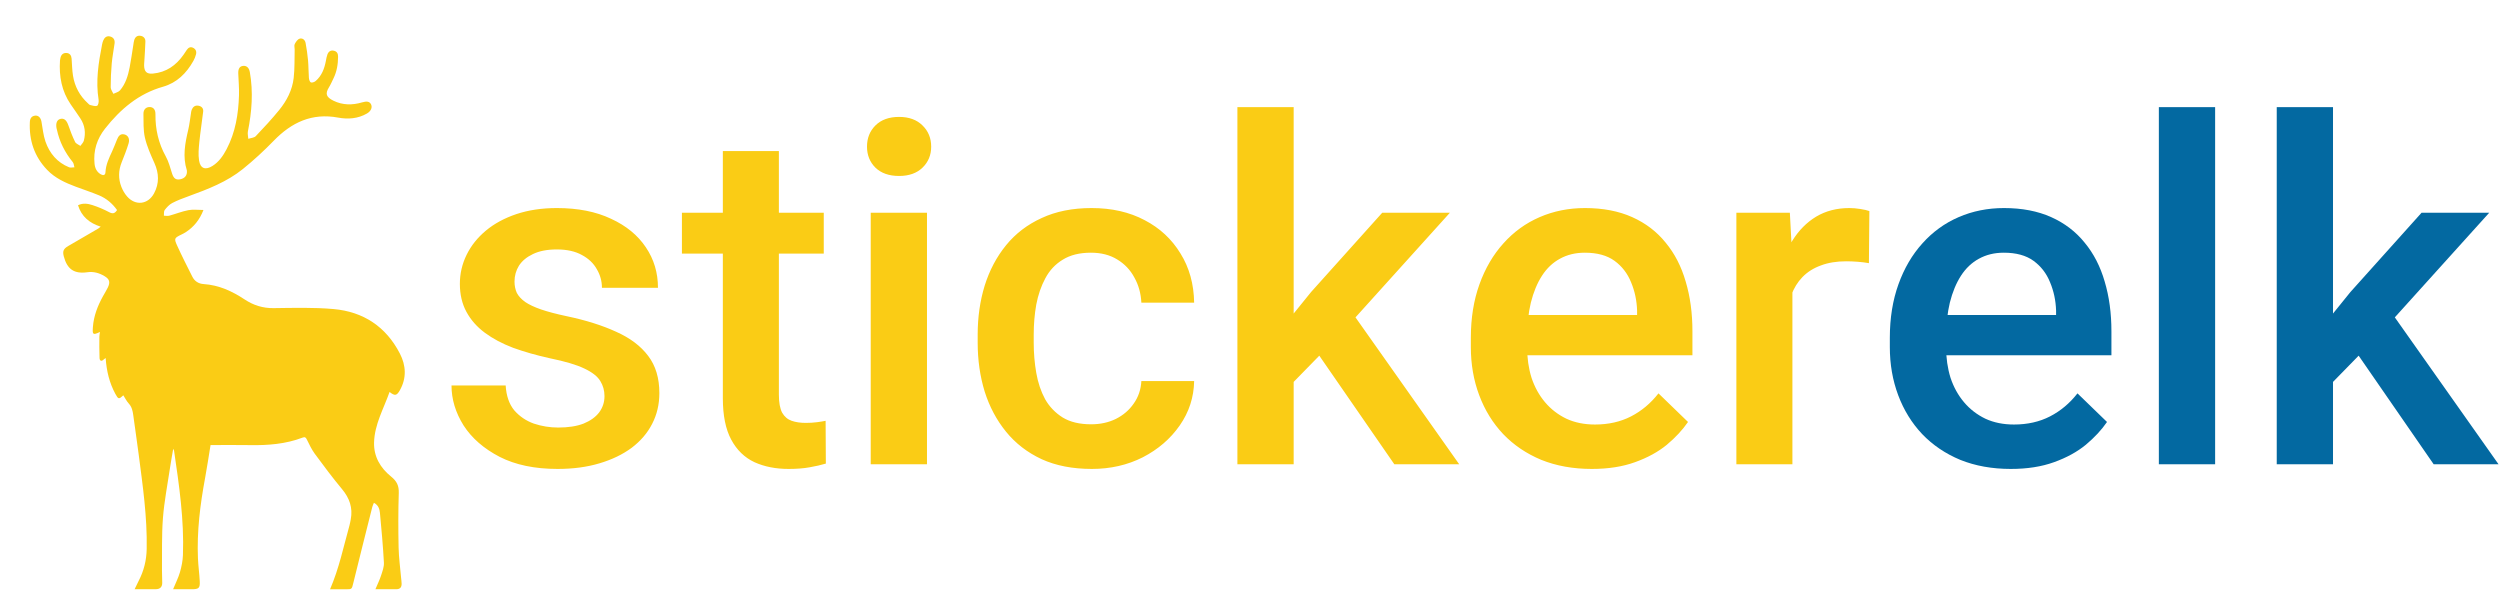 <svg xmlns="http://www.w3.org/2000/svg" fill="none" viewBox="0 0 420 100" height="100" width="420">
<path fill="#FACC15" d="M101.555 66.555C101.555 65.617 101.32 64.771 100.852 64.016C100.383 63.234 99.484 62.531 98.156 61.906C96.854 61.281 94.927 60.708 92.375 60.188C90.135 59.693 88.078 59.107 86.203 58.43C84.354 57.727 82.766 56.88 81.438 55.891C80.109 54.901 79.081 53.729 78.352 52.375C77.622 51.021 77.258 49.458 77.258 47.688C77.258 45.969 77.635 44.341 78.391 42.805C79.146 41.268 80.227 39.914 81.633 38.742C83.039 37.57 84.745 36.646 86.75 35.969C88.781 35.292 91.047 34.953 93.547 34.953C97.088 34.953 100.122 35.552 102.648 36.75C105.201 37.922 107.154 39.523 108.508 41.555C109.862 43.56 110.539 45.825 110.539 48.352H101.125C101.125 47.232 100.839 46.19 100.266 45.227C99.719 44.237 98.885 43.443 97.766 42.844C96.646 42.219 95.24 41.906 93.547 41.906C91.932 41.906 90.591 42.167 89.523 42.688C88.482 43.182 87.701 43.833 87.18 44.641C86.685 45.448 86.438 46.333 86.438 47.297C86.438 48 86.568 48.638 86.828 49.211C87.115 49.758 87.583 50.266 88.234 50.734C88.885 51.177 89.771 51.594 90.891 51.984C92.037 52.375 93.469 52.753 95.188 53.117C98.417 53.794 101.19 54.667 103.508 55.734C105.852 56.776 107.648 58.13 108.898 59.797C110.148 61.438 110.773 63.521 110.773 66.047C110.773 67.922 110.37 69.641 109.562 71.203C108.781 72.74 107.635 74.081 106.125 75.227C104.615 76.346 102.805 77.219 100.695 77.844C98.612 78.469 96.268 78.781 93.664 78.781C89.836 78.781 86.594 78.104 83.938 76.75C81.281 75.37 79.263 73.612 77.883 71.477C76.529 69.315 75.852 67.076 75.852 64.758H84.953C85.057 66.503 85.539 67.896 86.398 68.938C87.284 69.953 88.378 70.695 89.68 71.164C91.008 71.607 92.375 71.828 93.781 71.828C95.474 71.828 96.893 71.607 98.039 71.164C99.185 70.695 100.057 70.07 100.656 69.289C101.255 68.482 101.555 67.57 101.555 66.555ZM138.391 35.734V42.609H114.562V35.734H138.391ZM121.438 25.383H130.852V66.32C130.852 67.622 131.034 68.625 131.398 69.328C131.789 70.005 132.323 70.461 133 70.695C133.677 70.93 134.471 71.047 135.383 71.047C136.034 71.047 136.659 71.008 137.258 70.93C137.857 70.852 138.339 70.773 138.703 70.695L138.742 77.883C137.961 78.117 137.049 78.326 136.008 78.508C134.992 78.69 133.82 78.781 132.492 78.781C130.331 78.781 128.417 78.404 126.75 77.648C125.083 76.867 123.781 75.604 122.844 73.859C121.906 72.115 121.438 69.797 121.438 66.906V25.383ZM155.734 35.734V78H146.281V35.734H155.734ZM145.656 24.641C145.656 23.208 146.125 22.023 147.062 21.086C148.026 20.122 149.354 19.641 151.047 19.641C152.714 19.641 154.029 20.122 154.992 21.086C155.956 22.023 156.438 23.208 156.438 24.641C156.438 26.047 155.956 27.219 154.992 28.156C154.029 29.094 152.714 29.562 151.047 29.562C149.354 29.562 148.026 29.094 147.062 28.156C146.125 27.219 145.656 26.047 145.656 24.641ZM183.312 71.281C184.849 71.281 186.229 70.982 187.453 70.383C188.703 69.758 189.706 68.898 190.461 67.805C191.242 66.711 191.672 65.448 191.75 64.016H200.617C200.565 66.75 199.758 69.237 198.195 71.477C196.633 73.716 194.562 75.5 191.984 76.828C189.406 78.13 186.555 78.781 183.43 78.781C180.201 78.781 177.388 78.234 174.992 77.141C172.596 76.021 170.604 74.484 169.016 72.531C167.427 70.578 166.229 68.326 165.422 65.773C164.641 63.221 164.25 60.487 164.25 57.57V56.203C164.25 53.286 164.641 50.552 165.422 48C166.229 45.422 167.427 43.156 169.016 41.203C170.604 39.25 172.596 37.727 174.992 36.633C177.388 35.513 180.188 34.953 183.391 34.953C186.776 34.953 189.745 35.63 192.297 36.984C194.849 38.312 196.854 40.175 198.312 42.57C199.797 44.94 200.565 47.7 200.617 50.852H191.75C191.672 49.289 191.281 47.883 190.578 46.633C189.901 45.357 188.938 44.341 187.688 43.586C186.464 42.831 184.992 42.453 183.273 42.453C181.372 42.453 179.797 42.844 178.547 43.625C177.297 44.38 176.32 45.422 175.617 46.75C174.914 48.052 174.406 49.523 174.094 51.164C173.807 52.779 173.664 54.458 173.664 56.203V57.57C173.664 59.315 173.807 61.008 174.094 62.648C174.38 64.289 174.875 65.76 175.578 67.062C176.307 68.338 177.297 69.367 178.547 70.148C179.797 70.904 181.385 71.281 183.312 71.281ZM217.336 18V78H207.883V18H217.336ZM243.586 35.734L225.188 56.125L215.109 66.438L212.648 58.469L220.266 49.055L232.219 35.734H243.586ZM234.25 78L220.539 58.156L226.477 51.555L245.148 78H234.25ZM267.414 78.781C264.289 78.781 261.464 78.273 258.938 77.258C256.438 76.216 254.302 74.771 252.531 72.922C250.786 71.073 249.445 68.898 248.508 66.398C247.57 63.898 247.102 61.203 247.102 58.312V56.75C247.102 53.443 247.583 50.448 248.547 47.766C249.51 45.083 250.852 42.792 252.57 40.891C254.289 38.964 256.32 37.492 258.664 36.477C261.008 35.461 263.547 34.953 266.281 34.953C269.302 34.953 271.945 35.461 274.211 36.477C276.477 37.492 278.352 38.925 279.836 40.773C281.346 42.596 282.466 44.771 283.195 47.297C283.951 49.823 284.328 52.609 284.328 55.656V59.68H251.672V52.922H275.031V52.18C274.979 50.487 274.641 48.898 274.016 47.414C273.417 45.93 272.492 44.732 271.242 43.82C269.992 42.909 268.326 42.453 266.242 42.453C264.68 42.453 263.286 42.792 262.062 43.469C260.865 44.12 259.862 45.07 259.055 46.32C258.247 47.57 257.622 49.081 257.18 50.852C256.763 52.596 256.555 54.562 256.555 56.75V58.312C256.555 60.161 256.802 61.88 257.297 63.469C257.818 65.031 258.573 66.398 259.562 67.57C260.552 68.742 261.75 69.667 263.156 70.344C264.562 70.995 266.164 71.32 267.961 71.32C270.227 71.32 272.245 70.865 274.016 69.953C275.786 69.042 277.323 67.753 278.625 66.086L283.586 70.891C282.674 72.219 281.49 73.495 280.031 74.719C278.573 75.917 276.789 76.893 274.68 77.648C272.596 78.404 270.174 78.781 267.414 78.781ZM301.125 43.781V78H291.711V35.734H300.695L301.125 43.781ZM314.055 35.461L313.977 44.211C313.404 44.107 312.779 44.029 312.102 43.977C311.451 43.925 310.799 43.898 310.148 43.898C308.534 43.898 307.115 44.133 305.891 44.602C304.667 45.044 303.638 45.695 302.805 46.555C301.997 47.388 301.372 48.404 300.93 49.602C300.487 50.8 300.227 52.141 300.148 53.625L298 53.781C298 51.125 298.26 48.664 298.781 46.398C299.302 44.133 300.083 42.141 301.125 40.422C302.193 38.703 303.521 37.362 305.109 36.398C306.724 35.435 308.586 34.953 310.695 34.953C311.268 34.953 311.88 35.005 312.531 35.109C313.208 35.214 313.716 35.331 314.055 35.461Z"></path>
<path fill="#0369A1" d="M337.805 78.781C334.68 78.781 331.854 78.273 329.328 77.258C326.828 76.216 324.693 74.771 322.922 72.922C321.177 71.073 319.836 68.898 318.898 66.398C317.961 63.898 317.492 61.203 317.492 58.312V56.75C317.492 53.443 317.974 50.448 318.938 47.766C319.901 45.083 321.242 42.792 322.961 40.891C324.68 38.964 326.711 37.492 329.055 36.477C331.398 35.461 333.938 34.953 336.672 34.953C339.693 34.953 342.336 35.461 344.602 36.477C346.867 37.492 348.742 38.925 350.227 40.773C351.737 42.596 352.857 44.771 353.586 47.297C354.341 49.823 354.719 52.609 354.719 55.656V59.68H322.062V52.922H345.422V52.18C345.37 50.487 345.031 48.898 344.406 47.414C343.807 45.93 342.883 44.732 341.633 43.82C340.383 42.909 338.716 42.453 336.633 42.453C335.07 42.453 333.677 42.792 332.453 43.469C331.255 44.12 330.253 45.07 329.445 46.32C328.638 47.57 328.013 49.081 327.57 50.852C327.154 52.596 326.945 54.562 326.945 56.75V58.312C326.945 60.161 327.193 61.88 327.688 63.469C328.208 65.031 328.964 66.398 329.953 67.57C330.943 68.742 332.141 69.667 333.547 70.344C334.953 70.995 336.555 71.32 338.352 71.32C340.617 71.32 342.635 70.865 344.406 69.953C346.177 69.042 347.714 67.753 349.016 66.086L353.977 70.891C353.065 72.219 351.88 73.495 350.422 74.719C348.964 75.917 347.18 76.893 345.07 77.648C342.987 78.404 340.565 78.781 337.805 78.781ZM372.141 18V78H362.688V18H372.141ZM391.945 18V78H382.492V18H391.945ZM418.195 35.734L399.797 56.125L389.719 66.438L387.258 58.469L394.875 49.055L406.828 35.734H418.195ZM408.859 78L395.148 58.156L401.086 51.555L419.758 78H408.859Z"></path>
<path fill="#FACC15" d="M29.066 98.99C30.178 98.99 31.201 98.99 32.224 98.99C33.396 98.99 33.616 98.805 33.558 97.65C33.494 96.361 33.309 95.078 33.255 93.79C33.066 89.254 33.625 84.784 34.451 80.336C34.789 78.519 35.056 76.688 35.372 74.772C37.628 74.772 39.796 74.739 41.963 74.779C44.997 74.834 47.984 74.607 50.851 73.513C51.227 73.369 51.374 73.486 51.543 73.825C51.953 74.642 52.337 75.49 52.873 76.219C54.358 78.238 55.86 80.248 57.462 82.173C58.718 83.682 59.295 85.306 58.928 87.249C58.862 87.595 58.802 87.943 58.708 88.282C57.713 91.844 56.968 95.484 55.448 99C56.36 99 57.214 98.997 58.067 99C59.137 99.004 59.097 98.993 59.351 97.964C60.398 93.699 61.471 89.441 62.541 85.183C62.6 84.949 62.715 84.731 62.817 84.467C63.568 84.866 63.767 85.518 63.829 86.16C64.092 88.942 64.344 91.727 64.497 94.516C64.537 95.233 64.246 95.987 64.017 96.694C63.773 97.444 63.419 98.156 63.073 98.983C64.305 98.983 65.441 98.971 66.576 98.987C67.208 98.995 67.473 98.665 67.473 98.08C67.473 97.752 67.415 97.427 67.387 97.099C67.24 95.395 67.002 93.692 66.965 91.985C66.901 88.931 66.897 85.871 66.993 82.817C67.033 81.589 66.654 80.827 65.697 80.057C63.92 78.626 62.779 76.726 62.842 74.341C62.923 71.284 64.458 68.666 65.445 65.85C66.34 66.551 66.653 66.497 67.185 65.548C68.328 63.504 68.215 61.407 67.181 59.401C64.846 54.868 61.03 52.364 56.046 51.922C52.707 51.626 49.326 51.723 45.965 51.766C44.152 51.788 42.575 51.284 41.093 50.303C38.999 48.917 36.766 47.89 34.218 47.724C33.352 47.667 32.7 47.252 32.312 46.482C31.449 44.765 30.573 43.052 29.78 41.303C29.206 40.04 29.271 39.995 30.535 39.376C30.765 39.263 30.996 39.144 31.211 39.005C32.556 38.126 33.532 36.946 34.18 35.277C33.257 35.277 32.431 35.157 31.656 35.306C30.567 35.514 29.52 35.94 28.445 36.234C28.162 36.311 27.839 36.241 27.533 36.238C27.57 35.914 27.498 35.504 27.668 35.283C28.015 34.831 28.436 34.37 28.928 34.112C29.813 33.648 30.764 33.301 31.705 32.956C34.918 31.785 38.12 30.559 40.812 28.387C42.629 26.921 44.358 25.325 45.985 23.648C48.989 20.553 52.416 18.94 56.813 19.758C58.444 20.062 60.133 19.95 61.648 19.068C62.321 18.678 62.583 18.064 62.347 17.555C62.111 17.044 61.631 16.958 60.821 17.201C59.2 17.684 57.568 17.676 56.041 16.93C54.796 16.322 54.59 15.76 55.27 14.661C55.564 14.184 55.784 13.661 56.032 13.154C56.589 12.013 56.789 10.795 56.796 9.533C56.799 9.023 56.635 8.658 56.118 8.528C55.568 8.391 55.198 8.647 55.009 9.138C54.876 9.483 54.819 9.86 54.749 10.227C54.502 11.522 54.059 12.724 53.035 13.607C52.831 13.782 52.44 13.927 52.227 13.846C52.045 13.775 51.916 13.367 51.895 13.098C51.821 12.114 51.839 11.123 51.751 10.141C51.663 9.16 51.518 8.183 51.34 7.215C51.243 6.689 50.805 6.337 50.316 6.505C49.978 6.621 49.689 7.055 49.511 7.414C49.391 7.655 49.511 8.012 49.504 8.317C49.462 9.911 49.52 11.518 49.339 13.098C49.108 15.128 48.177 16.923 46.902 18.486C45.661 20.007 44.326 21.451 42.971 22.869C42.694 23.158 42.139 23.178 41.713 23.322C41.687 22.903 41.568 22.464 41.648 22.066C42.309 18.767 42.561 15.46 41.974 12.122C41.842 11.37 41.42 11 40.823 11.072C40.261 11.141 40.002 11.546 40.029 12.343C40.071 13.563 40.191 14.787 40.152 16.006C40.053 19.154 39.558 22.227 38.071 25.056C37.488 26.165 36.789 27.191 35.7 27.876C34.527 28.614 33.663 28.336 33.443 26.973C33.279 25.956 33.389 24.878 33.491 23.838C33.659 22.136 33.937 20.444 34.133 18.744C34.196 18.197 33.864 17.852 33.335 17.758C32.764 17.656 32.396 17.958 32.196 18.47C32.12 18.663 32.108 18.882 32.074 19.091C31.927 19.994 31.836 20.911 31.625 21.8C31.09 24.058 30.659 26.309 31.387 28.607C31.394 28.63 31.397 28.654 31.398 28.676C31.47 29.444 31.066 29.964 30.28 30.119C29.547 30.263 29.17 29.966 28.914 29.17C28.6 28.191 28.343 27.164 27.85 26.276C26.617 24.056 26.085 21.697 26.116 19.178C26.126 18.408 25.753 17.985 25.141 17.981C24.527 17.976 24.084 18.397 24.098 19.142C24.123 20.478 24.052 21.855 24.349 23.137C24.688 24.603 25.326 26.011 25.944 27.395C26.715 29.122 26.776 30.812 25.885 32.477C24.873 34.367 22.76 34.616 21.357 33.01C20.949 32.544 20.617 31.973 20.391 31.393C19.859 30.029 19.89 28.645 20.44 27.27C20.859 26.226 21.274 25.174 21.601 24.099C21.837 23.322 21.515 22.724 20.883 22.578C20.175 22.416 19.88 22.907 19.651 23.459C19.382 24.109 19.141 24.772 18.845 25.41C18.32 26.54 17.779 27.655 17.719 28.939C17.696 29.425 17.367 29.518 16.973 29.304C16.275 28.924 15.963 28.285 15.884 27.521C15.653 25.3 16.296 23.321 17.655 21.599C20.233 18.338 23.282 15.735 27.385 14.571C29.71 13.912 31.326 12.306 32.492 10.223C32.685 9.878 32.836 9.499 32.933 9.115C33.058 8.627 32.867 8.221 32.403 8.012C31.972 7.817 31.635 8.009 31.383 8.379C31.198 8.65 31.021 8.926 30.834 9.196C29.576 10.998 27.914 12.154 25.696 12.361C24.649 12.459 24.234 12.047 24.209 10.989C24.203 10.778 24.233 10.567 24.244 10.355C24.308 9.229 24.395 8.104 24.426 6.976C24.44 6.444 24.123 6.09 23.588 6.013C23.033 5.932 22.701 6.24 22.547 6.744C22.464 7.012 22.439 7.297 22.394 7.574C22.191 8.826 22.023 10.083 21.78 11.326C21.508 12.717 21.102 14.08 20.164 15.177C19.91 15.475 19.426 15.572 19.047 15.761C18.889 15.395 18.595 15.028 18.595 14.662C18.596 13.325 18.653 11.985 18.773 10.653C18.872 9.531 19.096 8.422 19.248 7.305C19.329 6.711 19.078 6.277 18.496 6.128C17.927 5.983 17.557 6.296 17.344 6.803C17.255 7.017 17.193 7.247 17.148 7.476C16.543 10.55 16.056 13.628 16.569 16.779C16.623 17.105 16.502 17.697 16.311 17.77C15.986 17.896 15.535 17.732 15.148 17.643C15.005 17.611 14.883 17.457 14.763 17.347C13.394 16.104 12.561 14.55 12.265 12.734C12.111 11.787 12.103 10.817 12.03 9.857C11.989 9.321 11.73 8.94 11.185 8.901C10.623 8.861 10.268 9.179 10.151 9.743C10.123 9.881 10.086 10.019 10.078 10.159C9.904 12.811 10.355 15.31 11.883 17.541C12.425 18.333 12.989 19.114 13.515 19.918C14.267 21.063 14.425 22.325 14.085 23.632C14 23.954 13.705 24.221 13.506 24.511C13.202 24.294 12.761 24.145 12.617 23.848C12.176 22.948 11.818 22.003 11.485 21.055C11.177 20.177 10.757 19.811 10.118 19.985C9.579 20.132 9.349 20.689 9.492 21.515C9.507 21.607 9.541 21.695 9.561 21.787C9.994 23.828 10.914 25.625 12.226 27.236C12.404 27.456 12.414 27.814 12.502 28.108C12.202 28.11 11.865 28.206 11.608 28.103C9.619 27.3 8.333 25.774 7.643 23.795C7.269 22.724 7.171 21.554 6.964 20.427C6.844 19.778 6.452 19.37 5.912 19.425C5.286 19.489 5.042 19.916 5.016 20.493C4.868 23.579 5.761 26.278 7.914 28.531C9.269 29.949 10.987 30.712 12.767 31.379C14.056 31.863 15.368 32.289 16.638 32.818C17.883 33.336 18.885 34.192 19.664 35.287C19.299 35.866 18.946 35.964 18.354 35.653C17.451 35.176 16.499 34.768 15.528 34.456C14.767 34.211 13.944 34.065 13.105 34.484C13.703 36.383 15.022 37.485 16.916 38.078C16.716 38.234 16.617 38.333 16.501 38.401C14.826 39.379 13.155 40.363 11.471 41.324C10.682 41.774 10.481 42.178 10.711 43.055C11.282 45.232 12.456 46.047 14.676 45.736C15.731 45.587 16.669 45.861 17.55 46.386C18.418 46.901 18.554 47.409 18.1 48.332C17.861 48.816 17.574 49.274 17.312 49.745C16.415 51.359 15.752 53.051 15.609 54.919C15.508 56.248 15.601 56.33 16.795 55.767C16.756 56.06 16.697 56.307 16.695 56.554C16.69 57.746 16.668 58.94 16.722 60.13C16.746 60.651 17.054 60.779 17.458 60.362C17.524 60.294 17.612 60.247 17.751 60.149C17.898 62.321 18.376 64.316 19.375 66.163C19.88 67.094 19.972 67.109 20.716 66.411C21.022 66.884 21.27 67.402 21.64 67.805C22.151 68.365 22.289 69.023 22.384 69.725C22.681 71.913 23.006 74.097 23.291 76.288C23.976 81.576 24.748 86.853 24.645 92.216C24.607 94.16 24.164 95.923 23.282 97.613C23.062 98.036 22.866 98.472 22.62 98.984C23.909 98.984 25.075 98.997 26.241 98.98C26.881 98.97 27.243 98.607 27.253 97.964C27.264 97.26 27.204 96.555 27.212 95.851C27.244 92.918 27.149 89.973 27.372 87.054C27.585 84.273 28.127 81.518 28.538 78.754C28.696 77.686 28.893 76.624 29.099 75.394C29.202 75.621 29.233 75.66 29.239 75.704C30.096 81.518 30.949 87.335 30.734 93.238C30.699 94.207 30.503 95.192 30.234 96.126C29.963 97.064 29.508 97.947 29.079 98.99H29.066Z"></path>
</svg>
